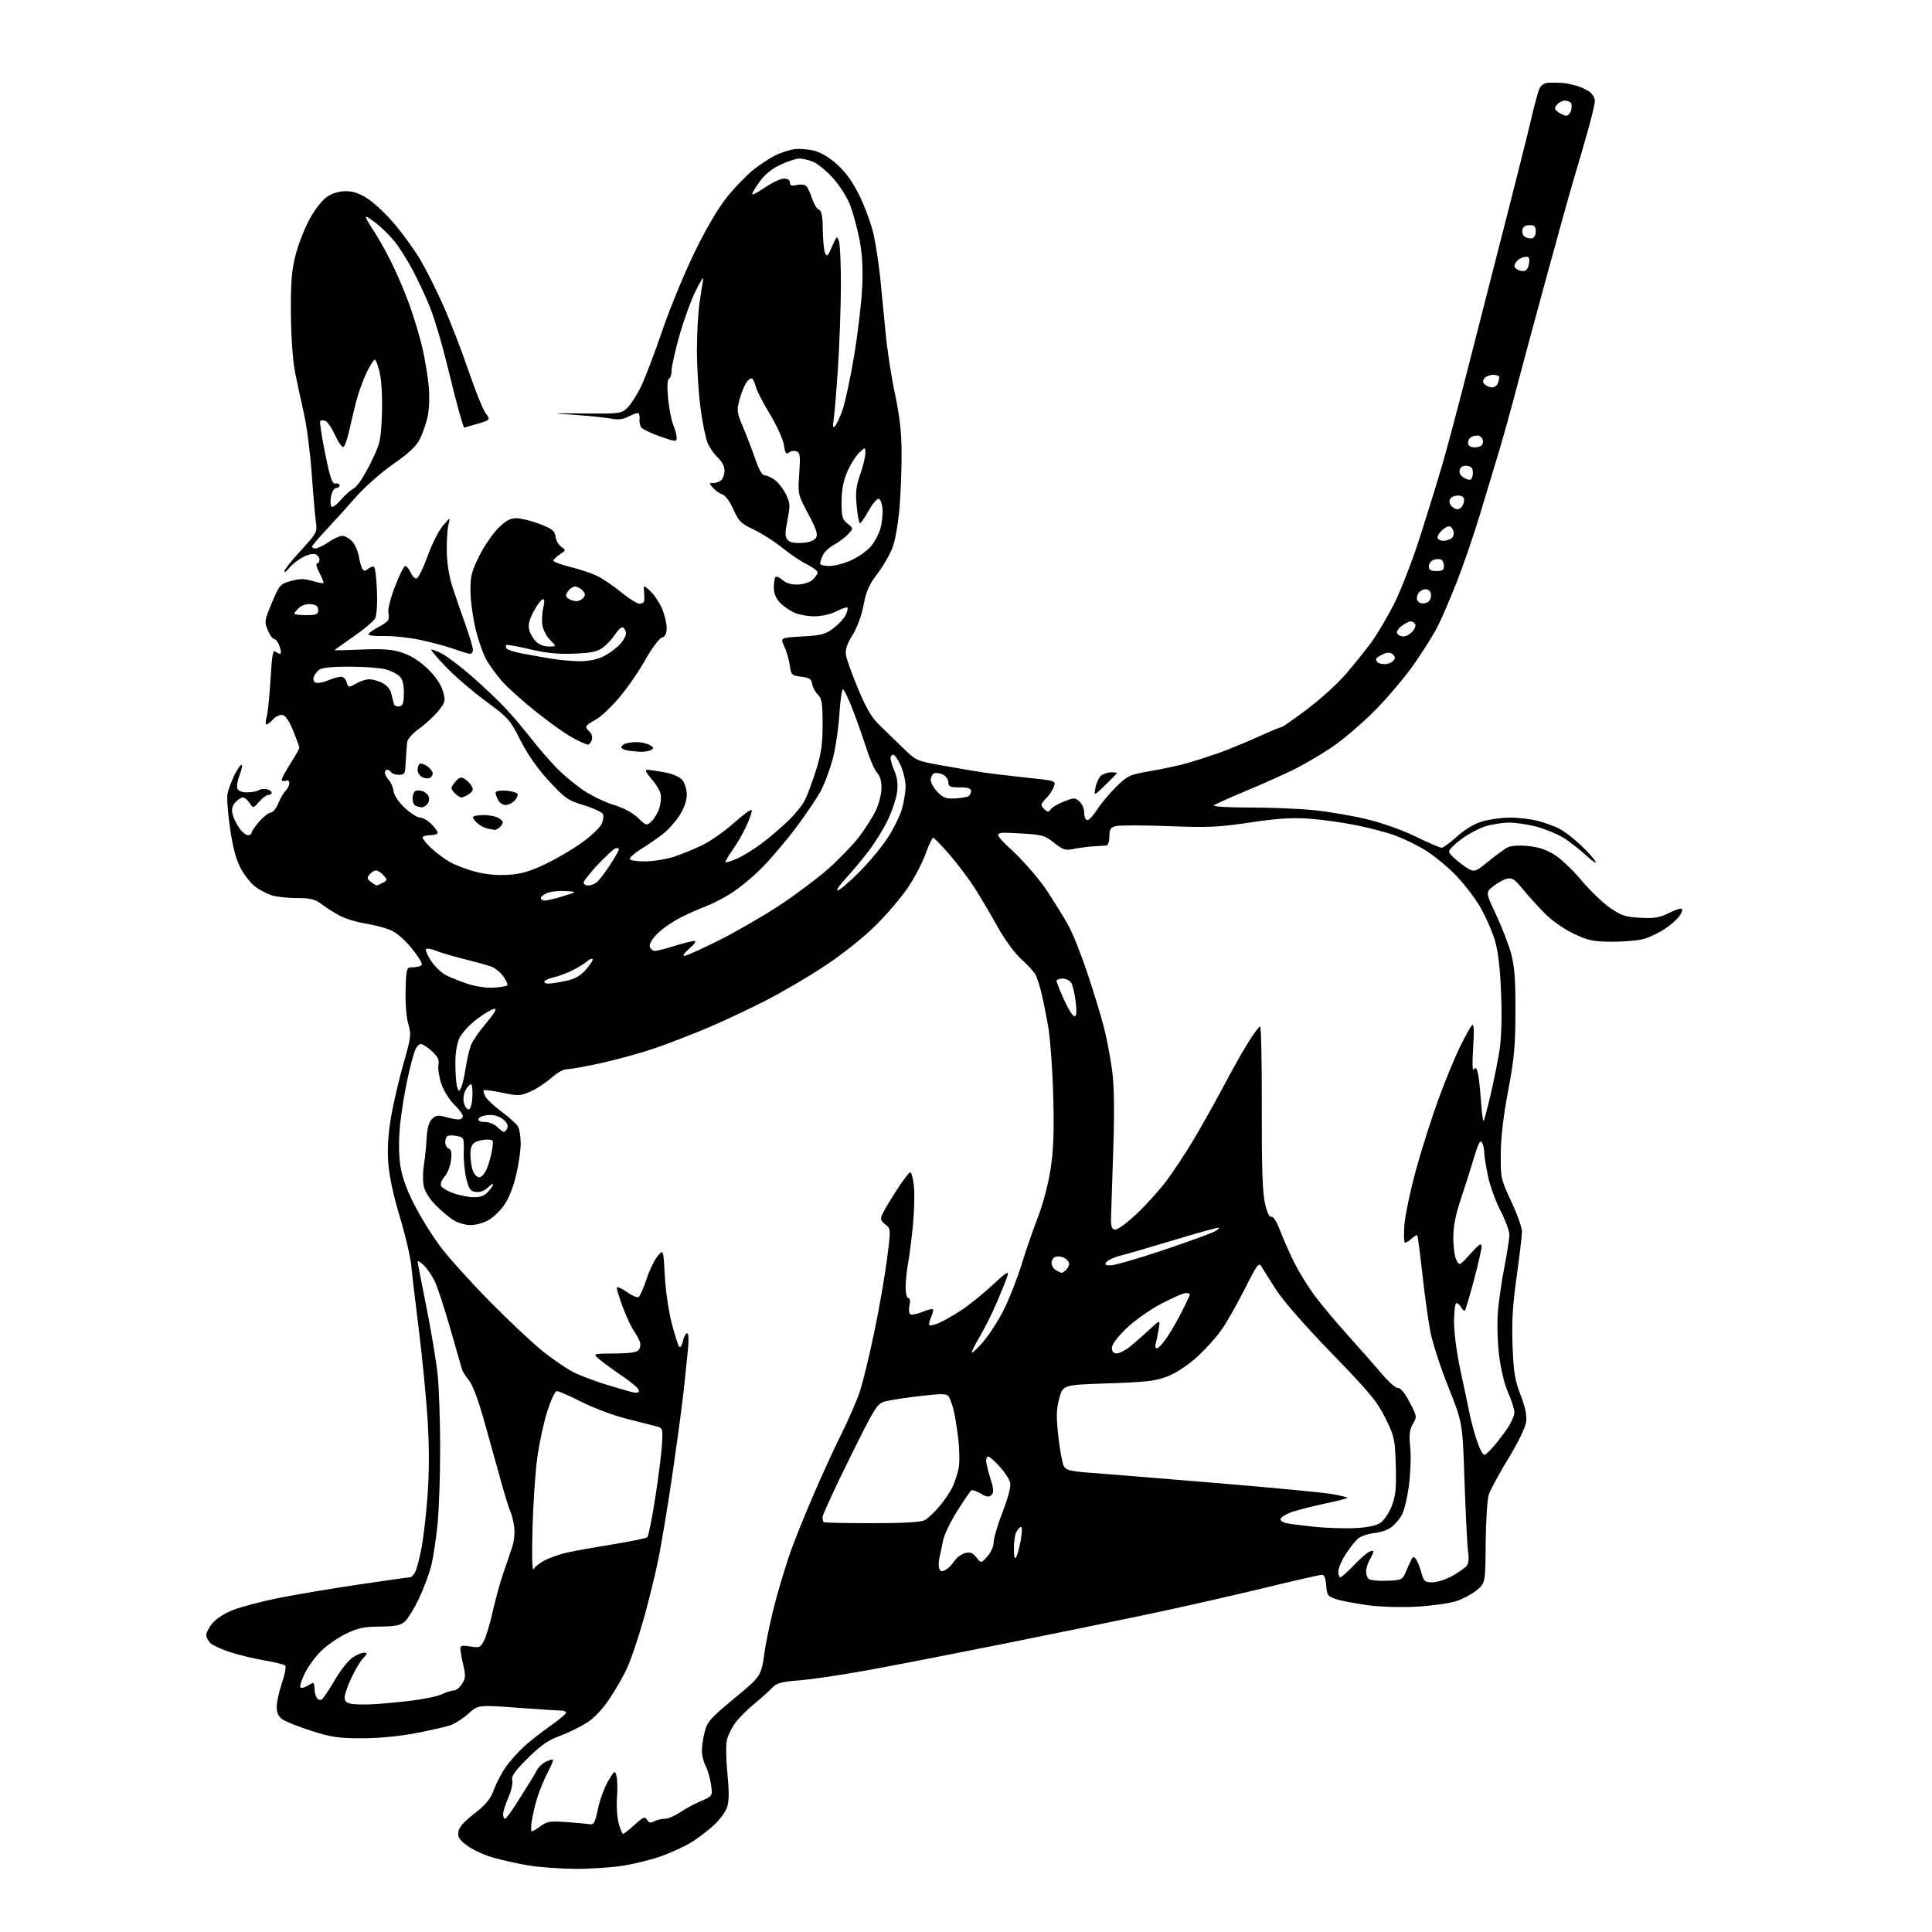 <?xml version="1.0" encoding="UTF-8" standalone="no"?>
<svg 
  version="1.1" 
  xmlns="http://www.w3.org/2000/svg" 
  xmlns:xlink="http://www.w3.org/1999/xlink" 
  xmlns:svg="http://www.w3.org/2000/svg"
  xmlns:rdf="http://www.w3.org/1999/02/22-rdf-syntax-ns#"
  xmlns:cc="http://creativecommons.org/ns#"
  xmlns:dc="http://purl.org/dc/elements/1.1/"
  viewBox="0 0 768 768"
  width="768"
  height="768"
>
<style>svg {background-color: white; }</style>"
<path stroke="none" fill="black" fill-rule="evenodd" d="M228.50,742.89C222.45,742.84 214.12,742.22 210.00,741.53C205.88,740.83 199.66,739.46 196.20,738.48C192.73,737.51 188.09,735.40 185.89,733.80C182.70,731.49 181.94,730.36 182.19,728.27C182.41,726.44 184.31,724.25 188.50,720.99C193.12,717.40 194.91,715.23 196.27,711.57C197.24,708.95 199.33,704.93 200.91,702.63C202.49,700.33 205.74,696.65 208.14,694.45C210.54,692.25 215.31,688.49 218.75,686.08C222.19,683.68 225.00,681.33 225.00,680.86C225.00,680.38 224.21,680.00 223.25,680.00C222.29,680.00 214.43,679.49 205.78,678.86C190.06,677.71 190.06,677.71 186.16,681.23C184.02,683.17 180.73,685.27 178.85,685.89C176.97,686.50 170.73,687.91 164.97,689.01C158.57,690.22 150.33,691.00 143.76,691.00C134.60,691.00 131.67,690.56 123.76,688.03C118.67,686.39 113.49,684.34 112.25,683.47C110.66,682.35 110.00,680.88 110.00,678.45C110.00,676.56 110.95,672.27 112.11,668.91C113.27,665.56 113.83,662.48 113.36,662.06C112.89,661.64 109.13,660.73 105.01,660.02C100.88,659.31 94.81,657.85 91.51,656.77C88.20,655.70 84.71,654.11 83.75,653.25C82.79,652.39 82.00,650.89 82.00,649.92C82.00,648.95 83.14,646.79 84.54,645.13C85.99,643.41 89.54,641.18 92.79,639.94C95.93,638.75 103.67,636.70 110.00,635.39C116.33,634.08 130.61,631.66 141.75,630.00C152.89,628.35 162.44,627.00 162.97,627.00C163.50,627.00 164.42,626.08 165.02,624.96C165.62,623.84 166.77,619.50 167.57,615.32C168.36,611.14 169.46,601.56 170.00,594.03C170.64,585.03 170.63,574.90 169.98,564.42C169.43,555.66 167.88,539.73 166.54,529.00C165.20,518.27 163.81,506.57 163.47,503.00C163.12,499.43 161.07,490.71 158.91,483.62C156.47,475.59 154.75,467.65 154.36,462.52C153.92,456.84 154.24,451.24 155.39,444.38C156.30,438.93 158.53,429.30 160.34,422.98C163.42,412.25 163.55,411.21 162.31,407.06C161.51,404.40 161.08,398.97 161.24,393.56C161.50,384.50 161.50,384.50 164.40,384.50C166.00,384.50 167.48,384.01 167.69,383.40C167.89,382.80 166.00,379.80 163.48,376.74C160.65,373.31 157.41,370.58 155.01,369.62C152.87,368.76 148.43,367.63 145.16,367.10C141.88,366.58 137.47,365.25 135.35,364.15C133.23,363.05 129.95,361.00 128.06,359.58C125.16,357.41 123.55,357.00 117.95,357.00C114.29,357.00 109.77,356.49 107.90,355.86C106.03,355.24 103.14,353.72 101.47,352.48C99.81,351.25 97.24,348.03 95.77,345.32C93.89,341.87 92.61,337.15 91.47,329.46C90.58,323.44 90.12,317.17 90.44,315.53C90.77,313.89 91.97,310.62 93.11,308.27C94.25,305.92 95.55,304.00 96.01,304.00C96.47,304.00 96.14,305.77 95.29,307.94C94.44,310.11 94.01,312.59 94.34,313.44C94.71,314.42 96.16,314.99 98.22,314.98C100.02,314.98 102.11,314.58 102.86,314.11C103.61,313.63 105.07,313.47 106.11,313.74C107.15,314.01 108.00,314.63 108.00,315.12C108.00,315.60 107.41,316.00 106.68,316.00C105.95,316.00 104.31,317.21 103.02,318.70C100.67,321.39 100.67,321.39 99.21,319.20C98.41,317.99 97.21,317.00 96.53,317.00C95.86,317.00 94.51,317.88 93.54,318.96C92.28,320.35 91.96,321.71 92.45,323.65C92.82,325.15 94.03,327.64 95.13,329.19C96.24,330.74 97.78,332.00 98.57,332.00C99.36,332.00 100.00,331.57 100.00,331.03C100.00,330.50 101.40,328.48 103.10,326.53C104.81,324.59 106.86,323.00 107.65,323.00C108.45,323.00 109.79,321.36 110.63,319.35C111.46,317.35 112.79,315.07 113.57,314.28C114.36,313.50 115.00,312.17 115.00,311.32C115.00,310.37 114.43,310.00 113.50,310.36C112.67,310.68 112.00,310.48 112.00,309.92C112.00,309.36 113.58,306.44 115.50,303.43C117.43,300.42 119.00,297.63 119.00,297.23C118.99,296.83 117.89,293.80 116.55,290.50C114.95,286.55 113.48,284.40 112.25,284.21C111.23,284.04 109.56,284.83 108.54,285.96C107.52,287.08 106.34,288.00 105.91,288.00C105.49,288.00 105.52,286.69 105.98,285.08C106.44,283.47 107.14,276.72 107.54,270.06C108.14,259.88 108.48,258.15 109.65,259.13C110.42,259.76 111.28,260.06 111.55,259.78C111.83,259.50 111.60,258.09 111.05,256.64C110.50,255.19 109.57,254.00 108.97,254.00C108.38,254.00 107.24,252.43 106.44,250.50C105.05,247.19 105.14,246.62 108.08,239.61C111.07,232.49 111.36,232.16 115.64,230.96C119.16,229.98 120.95,229.97 124.15,230.93C126.37,231.59 128.37,231.97 128.57,231.76C128.78,231.55 128.06,229.72 126.97,227.69C125.89,225.66 125.45,224.00 126.00,224.00C126.55,224.00 127.00,223.31 127.00,222.47C127.00,221.63 126.27,220.66 125.37,220.31C124.47,219.97 122.18,220.52 120.28,221.55C118.38,222.57 115.96,224.50 114.91,225.84C113.86,227.18 113.00,227.76 113.00,227.14C113.00,226.52 115.96,222.78 119.59,218.83C125.94,211.91 126.16,211.50 125.58,207.57C125.26,205.33 124.51,196.75 123.93,188.50C123.35,180.25 121.96,169.45 120.84,164.50C119.72,159.55 118.12,152.12 117.29,148.00C116.40,143.54 115.73,134.22 115.64,125.00C115.53,112.83 115.90,107.85 117.38,101.82C118.42,97.60 120.92,91.07 122.95,87.32C125.12,83.31 128.01,79.57 129.97,78.25C132.10,76.81 134.79,76.00 137.48,76.00C140.50,76.00 142.98,76.88 146.45,79.17C149.08,80.92 153.90,85.53 157.16,89.42C160.41,93.32 164.89,99.55 167.10,103.29C169.32,107.02 173.39,115.12 176.15,121.29C178.90,127.45 183.38,139.03 186.10,147.00C188.82,154.97 191.93,162.72 193.02,164.21C195.00,166.92 195.00,166.92 189.82,168.46C186.97,169.31 184.56,170.00 184.48,170.00C184.39,170.00 183.57,167.41 182.66,164.25C181.76,161.09 179.46,152.11 177.56,144.29C175.65,136.48 172.70,126.58 170.99,122.29C169.28,118.01 166.12,111.23 163.97,107.23C161.82,103.23 158.65,98.21 156.94,96.07C155.22,93.93 152.03,90.75 149.84,88.99C147.66,87.24 145.69,85.98 145.47,86.19C145.26,86.41 146.44,88.59 148.10,91.04C149.76,93.49 152.94,99.09 155.18,103.48C157.42,107.86 160.80,115.72 162.68,120.94C164.57,126.15 166.94,134.04 167.95,138.46C168.95,142.88 170.07,149.68 170.43,153.58C170.81,157.65 170.62,162.74 170.00,165.58C169.40,168.28 168.01,172.30 166.92,174.50C165.47,177.40 162.55,180.15 156.32,184.48C151.58,187.78 144.96,193.61 141.60,197.44C138.25,201.27 132.91,207.17 129.75,210.54C126.59,213.91 124.00,216.97 124.00,217.33C124.00,217.70 124.66,218.00 125.46,218.00C126.26,218.00 128.57,216.88 130.60,215.50C132.62,214.13 135.10,213.00 136.10,213.00C137.10,213.00 138.85,214.00 139.98,215.21C141.12,216.43 142.31,219.07 142.63,221.07C142.95,223.08 143.58,225.32 144.03,226.05C144.71,227.15 145.12,227.14 146.45,226.04C147.33,225.31 148.37,225.04 148.77,225.44C149.17,225.84 149.66,230.13 149.85,234.97C150.05,240.15 149.74,244.62 149.09,245.83C148.49,246.96 144.62,250.22 140.49,253.07C136.37,255.92 133.00,258.34 133.00,258.45C133.00,258.56 137.89,258.45 143.87,258.20C152.45,257.85 155.85,258.12 160.00,259.50C163.42,260.64 166.93,262.87 170.03,265.87C173.06,268.81 175.25,272.01 176.03,274.64C177.19,278.58 177.11,278.98 174.38,282.45C172.79,284.46 169.36,287.66 166.75,289.55C163.77,291.72 161.93,293.83 161.81,295.25C161.71,296.49 161.54,298.62 161.45,300.00C161.35,301.38 161.21,303.74 161.13,305.25C161.03,307.46 160.52,308.00 158.56,308.00C157.22,308.00 155.84,307.55 155.50,307.00C155.16,306.45 154.46,306.00 153.94,306.00C153.42,306.00 153.00,306.53 153.00,307.17C153.00,307.82 153.71,309.13 154.58,310.09C155.45,311.05 156.29,313.05 156.45,314.53C156.63,316.14 158.41,318.79 160.88,321.11C163.15,323.25 165.88,325.00 166.96,325.00C168.03,325.00 170.05,326.15 171.45,327.55C172.85,328.95 174.00,330.52 174.00,331.05C174.00,331.57 172.65,332.00 171.00,332.00C169.35,332.00 168.00,332.43 168.00,332.95C168.00,333.47 169.46,335.30 171.25,337.00C173.04,338.71 176.30,341.18 178.50,342.48C180.70,343.78 185.43,345.61 189.00,346.53C193.31,347.64 197.77,348.05 202.23,347.74C207.40,347.38 210.86,346.35 217.23,343.27C221.78,341.07 228.33,337.18 231.78,334.62C235.24,332.06 238.56,328.87 239.16,327.54C239.77,326.21 240.01,324.48 239.71,323.68C239.40,322.89 236.01,321.29 232.16,320.12C225.72,318.16 224.60,317.38 218.19,310.43C213.61,305.46 209.74,299.92 206.89,294.28C202.76,286.11 202.09,285.34 193.03,278.67C187.79,274.80 180.70,268.71 177.28,265.13C173.85,261.55 171.22,258.44 171.43,258.24C171.64,258.03 173.54,258.75 175.67,259.83C177.79,260.92 183.35,265.15 188.02,269.25C192.68,273.35 198.75,279.15 201.50,282.14C204.25,285.13 208.75,290.48 211.50,294.02C214.25,297.57 218.85,302.83 221.73,305.73C224.60,308.62 229.52,312.64 232.66,314.64C235.79,316.65 241.05,319.11 244.34,320.10C247.99,321.21 251.60,323.16 253.63,325.13C256.86,328.25 257.02,328.30 258.94,326.55C260.03,325.57 261.43,323.21 262.06,321.33C262.68,319.44 262.92,316.80 262.58,315.47C262.25,314.13 260.58,311.45 258.88,309.52C256.81,307.16 256.28,306.00 257.26,306.00C258.07,306.00 261.15,306.45 264.11,307.00C267.47,307.62 270.16,308.80 271.25,310.11C272.22,311.28 273.00,313.87 273.00,315.92C273.00,318.26 271.96,321.25 270.15,324.10C268.58,326.57 265.55,329.95 263.40,331.61C261.26,333.27 257.36,335.95 254.75,337.56C252.14,339.18 250.16,340.95 250.35,341.50C250.54,342.05 253.36,342.46 256.60,342.42C259.85,342.37 264.98,341.52 268.00,340.53C271.02,339.55 276.13,337.45 279.34,335.87C282.55,334.30 288.18,330.33 291.84,327.05C295.50,323.77 298.65,321.51 298.83,322.03C299.01,322.55 298.06,325.37 296.72,328.30C295.38,331.23 292.86,335.59 291.13,337.98C289.40,340.36 288.18,342.51 288.41,342.74C288.64,342.98 290.78,342.29 293.17,341.23C295.55,340.16 299.92,337.45 302.88,335.21C305.84,332.97 310.48,329.01 313.19,326.42C315.90,323.82 318.94,320.08 319.94,318.10C320.95,316.12 322.95,310.76 324.38,306.20C326.47,299.57 327.00,295.89 327.00,287.95C327.00,279.47 326.72,277.72 325.08,276.08C324.02,275.02 323.01,273.11 322.83,271.83C322.56,269.94 321.75,269.41 318.50,269.00C314.70,268.52 314.47,268.30 313.96,264.50C313.67,262.30 312.69,258.93 311.79,257.00C310.16,253.50 310.16,253.50 318.91,253.00C326.59,252.56 328.13,252.15 331.40,249.65C333.46,248.08 335.63,245.71 336.23,244.39C336.83,243.07 337.11,241.78 336.84,241.51C336.58,241.25 334.61,241.92 332.47,243.02C330.16,244.19 326.59,245.00 323.69,245.00C321.00,245.00 317.33,244.30 315.52,243.44C313.72,242.59 311.20,240.78 309.92,239.42C308.42,237.82 307.60,235.73 307.60,233.51C307.60,231.61 307.91,229.75 308.29,229.37C308.68,228.99 309.93,229.53 311.08,230.57C312.44,231.81 314.53,232.43 317.11,232.36C319.37,232.30 321.90,231.49 323.03,230.47C324.11,229.49 325.00,228.17 325.00,227.54C325.00,226.91 323.09,225.47 320.75,224.33C318.41,223.19 314.02,220.25 311.00,217.78C307.97,215.31 302.88,212.06 299.69,210.55C294.53,208.10 293.63,207.22 291.54,202.50C290.20,199.47 288.36,196.93 287.23,196.57C286.15,196.23 284.46,195.06 283.48,193.97C281.76,192.07 281.76,192.00 283.65,192.00C284.72,192.00 286.14,191.46 286.80,190.80C287.46,190.14 288.00,188.42 288.00,186.97C288.00,185.42 286.93,183.36 285.37,181.92C283.93,180.59 282.10,177.98 281.30,176.12C280.51,174.27 279.23,167.97 278.45,162.12C277.68,156.28 277.04,146.10 277.04,139.50C277.04,132.90 277.49,124.40 278.04,120.61C278.58,116.83 279.25,112.55 279.52,111.11C279.78,109.68 278.44,111.71 276.53,115.63C274.62,119.55 271.70,127.62 270.03,133.55C268.36,139.49 267.00,145.59 267.00,147.11C267.00,148.64 266.53,150.17 265.95,150.53C265.27,150.95 265.13,153.70 265.57,158.34C265.95,162.28 266.87,167.02 267.62,168.87C268.38,170.73 269.00,173.05 269.00,174.03C269.00,175.68 268.53,175.64 262.36,173.49C258.71,172.21 255.33,170.57 254.85,169.83C254.38,169.10 254.09,167.60 254.22,166.50C254.34,165.40 254.12,164.38 253.71,164.23C253.31,164.08 251.58,164.68 249.87,165.57C247.66,166.71 245.71,166.96 243.13,166.44C241.13,166.03 234.78,165.37 229.00,164.96C218.50,164.23 218.50,164.23 232.67,164.37C246.23,164.49 246.94,164.40 249.32,162.17C250.69,160.88 253.16,157.06 254.80,153.67C256.45,150.27 260.33,140.07 263.43,131.00C266.54,121.92 272.41,107.75 276.48,99.50C281.19,89.96 285.87,82.10 289.34,77.90C292.34,74.27 296.75,69.70 299.15,67.75C301.54,65.80 305.41,63.22 307.73,62.01C310.06,60.80 313.67,59.59 315.75,59.31C317.84,59.03 321.50,59.33 323.89,59.97C326.63,60.71 330.06,62.85 333.19,65.77C336.58,68.94 339.35,72.94 341.98,78.45C344.09,82.88 346.51,89.65 347.34,93.50C348.18,97.35 349.33,105.00 349.90,110.50C350.47,116.00 351.44,125.90 352.06,132.50C352.67,139.10 354.33,149.90 355.75,156.50C357.57,165.00 358.35,171.71 358.40,179.50C358.45,185.55 358.09,195.45 357.60,201.50C357.12,207.57 355.89,214.74 354.87,217.50C353.85,220.25 351.13,224.97 348.82,228.00C345.50,232.34 344.34,234.97 343.29,240.50C342.49,244.72 340.75,249.47 338.89,252.47C336.61,256.14 335.94,258.24 336.31,260.50C336.58,262.19 338.76,268.24 341.15,273.94C344.43,281.78 346.55,285.33 349.78,288.41C352.13,290.66 356.34,294.74 359.13,297.48C364.10,302.34 364.43,302.49 374.35,304.26C379.93,305.25 387.20,306.49 390.50,307.00C393.80,307.51 401.75,308.47 408.16,309.14C419.82,310.35 419.82,310.35 418.84,312.91C418.31,314.32 417.00,316.28 415.93,317.28C414.87,318.27 414.00,319.46 414.00,319.92C414.00,320.38 414.64,321.29 415.42,321.93C416.52,322.85 417.02,322.80 417.67,321.73C418.13,320.98 420.47,319.58 422.87,318.64C426.99,317.02 427.36,317.02 429.12,318.61C430.16,319.55 431.00,321.59 431.00,323.15C431.00,324.77 431.54,326.00 432.25,326.00C432.94,326.00 434.71,324.08 436.20,321.75C437.68,319.41 441.06,315.37 443.71,312.77C448.29,308.27 448.98,307.96 457.52,306.48C462.46,305.62 468.98,304.21 472.00,303.34C475.02,302.47 480.43,300.74 484.00,299.49C487.57,298.25 494.61,295.38 499.63,293.11C504.65,290.85 509.08,289.00 509.48,289.00C509.87,289.00 514.44,285.81 519.63,281.90C524.83,278.00 531.72,271.73 534.95,267.98C538.18,264.23 542.68,258.64 544.95,255.57C547.22,252.49 551.26,245.73 553.93,240.53C556.60,235.34 561.29,223.31 564.35,213.80C567.40,204.28 571.48,191.10 573.40,184.50C575.32,177.90 579.81,161.03 583.37,147.00C586.94,132.97 593.55,107.10 598.08,89.50C602.60,71.90 607.35,53.00 608.62,47.50C609.89,42.00 611.39,36.49 611.94,35.25C612.62,33.76 613.89,32.96 615.73,32.89C617.25,32.83 619.62,32.85 621.00,32.95C622.38,33.04 625.08,33.59 627.00,34.18C628.92,34.77 631.29,35.94 632.25,36.78C633.21,37.62 634.00,39.12 634.00,40.11C634.00,41.10 632.83,46.09 631.40,51.21C629.97,56.32 627.52,64.78 625.95,70.00C624.38,75.22 619.30,93.45 614.65,110.50C610.00,127.55 604.55,147.80 602.53,155.50C600.51,163.20 597.57,173.78 596.00,179.00C594.43,184.22 591.04,195.47 588.46,204.00C585.89,212.53 581.65,224.90 579.03,231.51C576.42,238.11 573.03,245.99 571.50,249.01C569.98,252.03 565.80,258.71 562.22,263.85C558.64,268.99 551.61,277.33 546.61,282.37C541.60,287.42 533.98,293.95 529.67,296.88C525.37,299.82 518.27,303.97 513.89,306.11C509.51,308.25 500.88,312.10 494.71,314.65C488.55,317.21 483.07,319.68 482.55,320.15C482.02,320.62 488.31,321.00 496.69,321.00C505.00,321.00 516.45,321.47 522.14,322.04C527.84,322.61 537.23,324.20 543.00,325.57C549.20,327.04 557.27,329.89 562.70,332.53C567.77,334.99 572.43,337.00 573.06,337.00C573.69,337.00 576.45,334.98 579.20,332.51C582.36,329.67 586.06,327.46 589.28,326.51C592.08,325.68 597.09,325.01 600.43,325.01C603.77,325.02 608.75,325.62 611.50,326.36C614.25,327.09 618.03,328.48 619.91,329.45C621.78,330.42 625.53,333.28 628.23,335.82C630.94,338.35 633.64,341.34 634.23,342.46C634.82,343.58 633.09,342.44 630.39,339.93C627.68,337.42 623.45,334.18 620.99,332.73C618.52,331.29 613.82,329.41 610.54,328.55C607.26,327.70 602.50,327.00 599.95,327.00C597.40,327.00 593.23,327.63 590.69,328.39C588.14,329.16 583.80,331.45 581.03,333.48C578.26,335.51 576.00,337.77 576.00,338.50C576.00,339.23 578.23,341.47 580.95,343.47C585.90,347.10 585.90,347.10 591.44,342.59C594.48,340.11 597.96,337.56 599.15,336.92C600.49,336.20 603.63,335.96 607.26,336.29C611.36,336.66 614.62,337.71 617.82,339.70C620.38,341.27 625.23,345.86 628.60,349.89C631.98,353.92 637.08,358.84 639.93,360.83C644.41,363.95 646.05,364.49 651.98,364.83C657.64,365.15 659.65,364.82 663.42,362.93C665.93,361.68 668.26,360.93 668.59,361.26C668.93,361.60 668.49,362.89 667.62,364.14C666.74,365.39 664.15,367.67 661.86,369.21C659.57,370.75 655.85,372.54 653.59,373.19C651.34,373.85 645.62,374.37 640.88,374.35C633.40,374.31 631.39,373.90 625.73,371.25C622.02,369.52 617.10,366.10 614.34,363.35C611.66,360.68 607.66,356.29 605.45,353.59C602.05,349.44 601.04,348.78 598.96,349.32C597.61,349.67 595.16,351.04 593.53,352.36C590.56,354.77 590.56,354.77 594.73,363.63C597.02,368.51 599.69,375.43 600.67,379.00C602.05,384.04 602.44,389.21 602.41,402.00C602.38,415.87 601.92,420.89 599.52,433.50C597.66,443.26 596.64,451.99 596.58,458.50C596.50,468.25 596.61,468.73 600.75,477.59C603.09,482.59 605.00,487.98 605.00,489.56C605.00,491.15 604.05,499.20 602.89,507.47C601.30,518.81 600.90,525.57 601.26,535.00C601.66,545.46 602.18,548.64 604.44,554.50C606.31,559.32 607.00,562.66 606.67,565.22C606.39,567.41 603.49,573.39 599.58,579.80C595.94,585.77 592.45,592.20 591.83,594.08C591.21,595.96 590.65,604.64 590.58,613.38C590.46,629.26 590.46,629.26 586.98,632.16C585.07,633.76 581.25,635.75 578.50,636.59C575.75,637.42 568.77,638.37 563.00,638.68C556.98,639.02 548.74,638.76 543.69,638.09C538.85,637.44 533.22,636.37 531.19,635.70C527.79,634.59 527.48,634.17 527.19,630.25C526.99,627.44 526.41,626.00 525.50,626.00C524.73,626.00 514.07,628.44 501.81,631.41C489.54,634.39 468.70,639.10 455.50,641.87C442.30,644.65 416.65,649.89 398.50,653.53C380.35,657.17 356.95,661.72 346.50,663.65C336.05,665.58 323.35,667.49 318.27,667.91C310.34,668.56 308.72,669.01 306.77,671.08C305.52,672.41 302.39,675.22 299.82,677.31C297.25,679.41 293.93,682.72 292.44,684.66C290.96,686.61 289.39,689.78 288.95,691.71C288.52,693.63 288.61,699.67 289.16,705.12C289.87,712.28 289.83,715.98 289.00,718.49C288.37,720.41 285.78,723.78 283.18,726.08C280.61,728.35 276.53,731.36 274.12,732.77C271.71,734.19 266.76,736.43 263.12,737.77C259.48,739.10 252.68,740.82 248.00,741.59C243.32,742.36 234.55,742.95 228.50,742.89zM247.67,729.00C247.99,729.00 250.06,727.37 252.27,725.38C255.74,722.24 256.40,721.97 257.19,723.38C257.89,724.62 258.55,724.77 259.99,724.01C261.02,723.45 262.92,723.00 264.20,723.00C265.49,723.00 268.21,721.86 270.27,720.47C272.32,719.07 276.08,717.04 278.63,715.94C283.27,713.96 283.27,713.96 282.65,709.46C282.31,706.99 281.35,703.65 280.52,702.03C279.68,700.42 279.00,697.70 279.00,695.99C279.00,694.28 279.51,690.87 280.13,688.41C281.13,684.43 282.42,682.97 291.91,675.12C302.58,666.29 302.58,666.29 303.90,656.90C304.64,651.73 306.72,642.10 308.53,635.50C310.35,628.90 313.05,620.12 314.55,616.00C316.04,611.88 319.95,602.20 323.25,594.50C326.55,586.80 331.60,575.77 334.48,570.00C337.36,564.23 340.68,556.58 341.85,553.00C343.03,549.42 345.56,539.01 347.47,529.85C349.39,520.70 351.67,507.66 352.56,500.88C354.16,488.55 354.16,488.55 351.93,486.74C350.07,485.24 349.88,484.56 350.76,482.62C351.34,481.35 353.88,477.08 356.40,473.15C358.92,469.22 361.38,466.00 361.85,466.00C362.33,466.00 362.97,468.47 363.29,471.48C363.60,474.50 363.44,481.36 362.93,486.73C362.42,492.11 361.56,498.95 361.00,501.93C360.45,504.92 360.00,509.31 360.00,511.68C360.00,514.11 360.47,516.00 361.08,516.00C361.75,516.00 361.92,517.10 361.52,518.90C361.17,520.52 361.33,522.09 361.90,522.44C362.46,522.78 364.58,522.37 366.61,521.52C368.64,520.67 370.54,520.20 370.82,520.48C371.10,520.76 370.78,522.18 370.12,523.63C369.47,525.07 369.15,526.49 369.43,526.76C369.71,527.04 371.34,526.69 373.06,525.98C374.78,525.26 378.75,523.02 381.90,520.99C385.04,518.96 390.69,514.42 394.45,510.90C399.86,505.84 401.13,505.02 400.54,507.00C400.12,508.38 398.24,513.10 396.36,517.50C394.48,521.90 391.36,528.15 389.43,531.38C387.51,534.62 386.12,537.45 386.35,537.68C386.57,537.91 388.63,535.94 390.91,533.30C393.19,530.66 396.84,524.98 399.01,520.67C401.18,516.37 404.37,508.27 406.09,502.67C407.80,497.08 410.75,488.53 412.64,483.68C414.63,478.56 416.73,470.57 417.63,464.68C418.80,457.01 419.06,449.82 418.67,435.50C418.39,425.05 417.48,412.68 416.66,408.00C415.84,403.32 414.61,397.25 413.94,394.50C413.26,391.75 412.25,388.60 411.69,387.50C411.12,386.40 408.60,383.65 406.08,381.38C403.37,378.94 399.48,373.64 396.55,368.38C393.83,363.50 389.73,356.57 387.46,353.00C385.18,349.43 380.68,343.46 377.47,339.75C374.25,336.04 371.32,333.00 370.94,333.00C370.57,333.00 369.25,335.81 368.01,339.25C366.77,342.69 363.68,348.65 361.14,352.50C358.60,356.35 352.78,363.22 348.20,367.76C343.23,372.69 335.02,379.23 327.86,383.97C321.25,388.34 310.60,394.59 304.17,397.86C297.75,401.13 287.64,405.87 281.69,408.41C275.75,410.94 266.47,414.55 261.07,416.43C255.68,418.30 246.09,421.00 239.76,422.42C233.44,423.84 227.08,425.00 225.63,425.00C224.04,425.00 221.49,426.37 219.13,428.50C217.00,430.42 213.29,432.86 210.88,433.91C206.80,435.68 206.03,435.71 199.62,434.37C195.83,433.58 192.53,433.13 192.29,433.38C192.04,433.63 192.34,434.76 192.95,435.91C193.56,437.05 196.51,439.79 199.50,442.00C202.49,444.21 205.40,446.88 205.97,447.94C206.54,449.00 207.00,452.04 206.99,454.68C206.99,457.33 206.14,463.03 205.11,467.33C203.96,472.16 202.09,476.75 200.26,479.27C198.63,481.53 195.77,484.19 193.91,485.19C192.05,486.18 188.95,487.00 187.02,487.00C185.08,486.99 182.05,486.11 180.28,485.03C178.51,483.95 175.26,481.21 173.06,478.94C170.63,476.44 168.80,473.45 168.40,471.33C168.04,469.42 168.09,465.74 168.50,463.17C168.92,460.60 169.40,455.83 169.58,452.58C169.80,448.51 170.47,446.08 171.72,444.83C173.24,443.32 174.13,443.18 177.02,444.00C178.93,444.55 181.28,445.00 182.24,445.00C183.21,445.00 184.00,444.41 184.00,443.70C184.00,442.98 182.44,440.88 180.52,439.02C178.57,437.13 176.33,433.50 175.42,430.76C174.52,428.06 174.02,424.70 174.29,423.27C174.67,421.29 174.05,420.02 171.67,417.84C169.96,416.28 167.97,415.00 167.25,415.00C166.54,415.00 165.47,416.24 164.89,417.75C164.31,419.26 162.96,424.44 161.91,429.25C160.85,434.06 159.57,442.02 159.06,446.94C158.49,452.39 158.49,458.53 159.05,462.69C159.70,467.50 161.31,472.15 164.51,478.50C167.00,483.45 171.70,491.06 174.95,495.40C178.20,499.75 187.08,509.62 194.68,517.34C202.28,525.05 211.82,534.00 215.87,537.23C219.93,540.45 225.33,544.14 227.87,545.43C230.42,546.71 236.10,548.88 240.50,550.25C244.90,551.62 249.74,553.03 251.25,553.39C253.15,553.84 254.00,553.65 254.00,552.77C253.99,552.07 251.18,549.60 247.75,547.27C244.31,544.95 240.15,541.93 238.50,540.56C235.50,538.07 235.50,538.07 244.13,538.04C250.19,538.01 253.09,537.59 253.89,536.63C254.52,535.87 254.73,534.41 254.35,533.38C253.98,532.34 252.87,530.34 251.90,528.93C250.92,527.51 248.95,523.27 247.53,519.50C246.12,515.72 245.08,512.27 245.23,511.81C245.38,511.36 247.16,512.16 249.18,513.60C251.20,515.04 253.30,515.93 253.85,515.59C254.40,515.26 255.83,512.03 257.02,508.43C258.22,504.82 260.22,500.69 261.46,499.25C263.72,496.62 263.72,496.62 264.26,507.06C264.56,512.80 265.80,521.33 267.01,526.00C268.22,530.67 269.57,534.88 270.00,535.35C270.44,535.82 271.10,534.80 271.48,533.10C271.85,531.39 272.60,530.00 273.13,530.00C273.72,530.00 273.86,532.46 273.49,536.25C273.15,539.69 272.43,546.77 271.87,552.00C271.32,557.23 269.30,572.27 267.39,585.44C265.48,598.61 262.78,614.76 261.39,621.32C260.00,627.89 257.32,638.61 255.42,645.14C253.52,651.67 250.86,659.53 249.50,662.61C248.14,665.68 244.99,671.26 242.50,675.00C239.57,679.41 236.30,682.88 233.24,684.84C230.63,686.50 225.80,688.85 222.50,690.06C217.93,691.74 214.90,693.85 209.79,698.92C204.58,704.09 203.20,706.05 203.63,707.69C203.93,708.85 203.24,711.93 202.09,714.53C200.94,717.13 200.00,720.10 200.00,721.13C200.00,722.16 200.34,723.00 200.75,722.99C201.16,722.99 203.26,720.17 205.41,716.74C207.56,713.31 210.03,709.38 210.90,708.00C211.77,706.62 212.94,704.61 213.51,703.52C214.08,702.43 215.64,700.99 216.99,700.32C218.33,699.65 219.61,699.27 219.82,699.48C220.03,699.69 219.06,702.03 217.68,704.68C216.29,707.33 214.46,711.75 213.61,714.50C212.75,717.25 211.76,721.41 211.40,723.75C211.04,726.09 211.05,728.00 211.41,728.00C211.78,728.00 213.37,727.05 214.94,725.89C217.43,724.04 218.74,723.84 225.15,724.30C229.19,724.59 233.37,724.97 234.43,725.16C236.07,725.45 236.56,724.53 237.69,719.08C238.41,715.55 240.22,710.60 241.70,708.08C244.30,703.67 244.42,703.59 245.07,706.00C245.44,707.38 245.52,711.20 245.25,714.50C244.99,717.80 245.29,722.41 245.92,724.75C246.56,727.09 247.34,729.00 247.67,729.00zM148.50,677.45C151.80,677.28 158.55,676.64 163.50,676.04C168.45,675.44 173.92,674.29 175.65,673.48C177.38,672.66 179.51,672.00 180.38,672.00C181.24,672.00 182.71,670.85 183.63,669.44C185.08,667.23 185.15,666.17 184.16,661.86C183.52,659.10 183.00,656.17 183.00,655.34C183.00,654.13 183.80,653.96 186.93,654.49C190.58,655.10 190.98,654.93 192.41,652.17C193.26,650.53 194.84,645.21 195.93,640.35C197.02,635.48 198.86,628.80 200.02,625.50C201.18,622.20 202.77,617.53 203.55,615.12C204.43,612.42 204.74,609.16 204.35,606.62C204.01,604.35 203.35,601.76 202.89,600.87C202.43,599.97 200.75,594.57 199.16,588.87C197.57,583.16 194.57,572.42 192.51,565.00C190.18,556.66 187.86,550.45 186.44,548.76C185.17,547.25 183.91,545.22 183.62,544.26C183.34,543.29 181.25,536.02 178.99,528.10C176.72,520.18 173.97,511.80 172.88,509.47C171.79,507.15 169.80,504.22 168.45,502.95C167.10,501.69 166.00,501.00 166.00,501.42C166.00,501.84 167.60,510.11 169.54,519.79C171.49,529.48 173.51,541.70 174.02,546.95C174.53,552.20 174.96,565.05 174.97,575.50C174.99,585.95 174.53,599.45 173.96,605.50C173.39,611.55 172.23,619.20 171.39,622.50C170.54,625.80 168.34,631.67 166.49,635.54C164.64,639.41 162.15,643.46 160.96,644.54C159.22,646.11 157.26,646.52 150.99,646.59C144.56,646.66 142.16,647.18 137.40,649.51C134.21,651.06 129.76,654.19 127.50,656.45C125.24,658.70 122.35,662.70 121.08,665.33C119.81,667.96 119.07,670.40 119.43,670.76C119.79,671.13 120.96,670.88 122.03,670.21C123.10,669.55 124.20,669.00 124.49,669.00C124.77,669.00 125.01,670.01 125.02,671.25C125.02,672.49 125.42,674.12 125.90,674.88C126.38,675.64 127.27,675.95 127.87,675.58C128.48,675.21 130.78,671.80 132.99,668.01C135.20,664.22 138.32,660.20 139.91,659.06C141.51,657.93 143.61,657.00 144.58,657.00C146.19,657.00 146.16,657.21 144.29,659.25C143.15,660.49 141.05,664.02 139.61,667.10C138.18,670.17 137.00,673.63 137.00,674.78C137.00,676.28 137.77,676.99 139.75,677.32C141.26,677.57 145.20,677.63 148.50,677.45zM551.25,628.39C557.46,628.13 557.46,628.13 559.28,623.85C560.28,621.49 561.33,619.34 561.61,619.06C561.88,618.78 562.53,619.22 563.05,620.03C563.57,620.84 564.47,623.19 565.04,625.25C565.97,628.63 566.41,629.00 569.41,629.00C571.25,629.00 574.79,627.86 577.28,626.47C579.77,625.08 582.35,623.28 583.01,622.49C583.78,621.56 583.99,619.49 583.59,616.77C583.25,614.42 582.62,601.92 582.18,589.00C581.39,565.50 581.39,565.50 575.79,551.50C572.70,543.80 569.48,533.90 568.62,529.50C567.76,525.10 566.32,514.75 565.42,506.50C564.51,498.25 563.60,491.32 563.39,491.09C563.18,490.86 562.19,491.43 561.18,492.34C560.17,493.25 558.98,494.00 558.53,494.00C558.08,494.00 557.97,490.74 558.29,486.75C558.62,482.76 560.75,472.75 563.03,464.50C565.31,456.25 569.35,443.61 572.00,436.41C574.64,429.22 578.46,419.99 580.47,415.91C582.48,411.84 584.60,408.05 585.18,407.50C585.92,406.80 586.05,409.48 585.59,416.50C585.20,422.45 585.30,425.96 585.83,425.17C586.51,424.15 586.88,424.39 587.39,426.17C587.76,427.45 588.34,432.45 588.68,437.27C589.02,442.09 589.50,445.83 589.75,445.58C590.00,445.34 591.24,440.72 592.50,435.32C593.77,429.92 595.36,422.02 596.04,417.76C596.83,412.77 597.08,404.77 596.72,395.26C596.34,385.04 595.58,378.44 594.24,373.81C593.17,370.14 590.41,363.94 588.10,360.05C585.78,356.15 581.10,350.24 577.69,346.91C574.29,343.57 569.00,339.37 565.94,337.57C562.88,335.76 557.83,333.33 554.72,332.17C551.61,331.00 544.66,329.16 539.28,328.07C533.90,326.98 525.45,325.79 520.50,325.44C513.70,324.94 507.97,325.31 497.04,326.94C484.45,328.82 480.25,329.01 464.44,328.40C454.45,328.02 445.09,328.01 443.64,328.38C441.42,328.93 441.00,329.59 441.00,332.52C441.00,334.58 440.49,336.04 439.75,336.11C439.06,336.16 436.70,336.32 434.50,336.45C432.30,336.58 428.83,337.04 426.80,337.47C423.53,338.15 422.62,337.87 419.04,335.03C415.22,332.00 414.36,331.78 404.74,331.25C394.50,330.68 394.50,330.68 402.76,338.46C407.44,342.86 413.35,349.76 416.37,354.37C419.31,358.84 423.09,364.98 424.77,368.00C426.45,371.02 429.86,379.63 432.35,387.11C434.85,394.60 437.79,404.28 438.89,408.61C439.99,412.95 441.42,420.55 442.08,425.50C442.90,431.70 443.04,441.34 442.55,456.50C442.16,468.60 441.77,480.74 441.67,483.48C441.54,487.42 441.85,488.53 443.17,488.79C444.15,488.98 447.76,486.36 451.90,482.45C455.79,478.79 461.17,472.80 463.87,469.14C466.57,465.49 471.22,458.45 474.20,453.50C477.18,448.55 482.49,439.10 485.99,432.50C489.48,425.90 494.11,417.69 496.26,414.25C498.42,410.81 500.51,408.00 500.92,408.00C501.33,408.00 501.63,422.51 501.58,440.25C501.52,463.85 501.86,474.06 502.84,478.32C503.70,482.09 504.60,483.98 505.38,483.68C506.12,483.40 507.51,485.60 508.94,489.36C510.24,492.74 512.75,498.43 514.54,502.00C516.32,505.57 519.89,511.36 522.46,514.85C525.03,518.33 531.05,525.53 535.84,530.85C540.63,536.16 546.73,543.09 549.41,546.26C552.08,549.43 554.93,551.91 555.75,551.76C556.67,551.60 558.40,553.71 560.30,557.31C563.29,562.98 563.32,563.18 561.65,566.02C560.29,568.32 560.07,570.22 560.59,575.27C560.94,578.77 560.71,585.65 560.06,590.56C559.41,595.48 558.11,600.80 557.19,602.40C556.26,603.99 554.37,606.13 553.00,607.16C551.62,608.18 548.54,609.21 546.14,609.45C543.74,609.69 540.86,610.70 539.74,611.69C538.62,612.69 536.42,615.50 534.85,617.95C533.28,620.39 532.00,623.43 532.00,624.70C532.00,625.96 532.36,627.00 532.80,627.00C533.24,627.00 535.54,624.96 537.92,622.47C540.29,619.98 543.08,617.49 544.12,616.94C545.15,616.38 545.98,616.28 545.96,616.71C545.95,617.15 545.29,618.62 544.50,620.00C543.71,621.38 543.05,623.42 543.04,624.55C543.02,625.68 543.46,627.06 544.02,627.62C544.58,628.18 547.83,628.52 551.25,628.39zM212.16,623.68C212.68,622.75 214.77,621.15 216.80,620.13C218.84,619.11 222.75,617.77 225.50,617.15C228.25,616.53 236.35,615.08 243.50,613.93C250.65,612.77 256.87,611.48 257.32,611.04C257.78,610.61 259.20,603.54 260.48,595.33C261.76,587.13 262.97,577.53 263.16,574.01C263.50,567.62 263.49,567.61 260.50,566.89C258.85,566.49 253.45,565.11 248.50,563.83C243.55,562.55 235.73,559.59 231.12,557.25C226.51,554.91 222.14,553.00 221.41,553.00C220.63,553.00 219.02,556.38 217.48,561.25C216.05,565.79 214.26,574.23 213.50,580.00C212.75,585.77 211.92,598.35 211.67,607.94C211.37,619.21 211.55,624.78 212.16,623.68zM375.84,624.08C376.87,623.53 378.46,621.95 379.37,620.56C380.28,619.17 382.21,617.74 383.65,617.37C385.70,616.86 386.69,617.24 388.15,619.11C390.02,621.50 390.02,621.50 392.51,618.69C393.92,617.10 395.00,614.66 395.00,613.04C395.00,611.48 396.61,606.04 398.57,600.95C400.85,595.05 401.93,590.85 401.55,589.33C401.22,588.02 399.33,585.16 397.36,582.97C395.38,580.79 393.37,579.00 392.88,579.00C392.40,579.00 392.00,579.75 392.00,580.66C392.00,581.58 392.76,584.73 393.69,587.68C395.02,591.91 395.12,593.28 394.14,594.26C393.17,595.23 392.28,595.12 389.87,593.74C388.19,592.78 386.51,592.18 386.14,592.42C385.76,592.65 383.24,596.33 380.54,600.59C377.84,604.85 375.29,610.18 374.87,612.42C374.45,614.66 373.81,617.73 373.44,619.23C373.07,620.74 373.04,622.67 373.37,623.53C373.83,624.71 374.42,624.85 375.84,624.08zM403.94,619.00C404.42,618.17 405.25,615.14 405.77,612.25C406.30,609.36 406.35,607.00 405.90,607.00C405.44,607.00 404.60,607.87 404.04,608.93C403.47,610.00 403.01,613.04 403.03,615.68C403.05,618.94 403.35,620.01 403.94,619.00zM539.00,607.43C544.21,607.13 547.26,606.43 549.00,605.14C550.38,604.13 552.33,601.09 553.34,598.40C554.82,594.46 555.11,591.34 554.84,582.45C554.52,571.98 554.29,570.98 550.69,563.69C547.42,557.07 544.43,553.46 529.44,538.03C518.84,527.11 510.14,517.16 507.25,512.67C504.64,508.60 502.00,504.42 501.39,503.38C500.42,501.74 499.59,502.86 495.00,512.00C492.10,517.77 488.02,525.03 485.92,528.12C483.82,531.21 479.31,536.27 475.90,539.36C472.14,542.76 467.48,545.83 464.09,547.14C459.38,548.97 455.66,549.41 440.51,549.91C422.51,550.50 422.51,550.50 421.07,555.90C419.90,560.28 419.83,563.11 420.71,571.02C421.31,576.37 422.27,581.64 422.86,582.74C423.76,584.43 425.37,584.84 433.21,585.43C438.32,585.81 460.95,587.65 483.50,589.52C506.05,591.39 526.94,593.39 529.92,593.97C532.91,594.54 535.51,595.17 535.70,595.36C535.89,595.56 531.53,596.68 526.00,597.85C520.47,599.03 514.38,600.65 512.47,601.45C510.56,602.24 509.00,603.36 509.00,603.93C509.00,604.50 510.01,605.19 511.25,605.47C512.49,605.76 517.55,606.41 522.50,606.92C527.45,607.43 534.88,607.66 539.00,607.43zM346.67,605.49C359.67,605.48 366.17,605.10 367.66,604.25C368.85,603.58 371.41,601.17 373.35,598.91C375.29,596.64 377.65,593.15 378.61,591.14C379.56,589.14 380.69,585.70 381.10,583.50C381.51,581.30 381.41,575.90 380.88,571.50C380.35,567.10 379.48,561.92 378.95,560.00C378.43,558.08 377.60,555.88 377.11,555.12C376.37,553.97 374.52,553.94 365.86,554.93C360.16,555.59 353.93,556.54 352.00,557.05C348.64,557.94 348.08,558.83 337.72,579.74C331.80,591.71 326.96,602.21 326.97,603.08C326.99,603.95 327.19,604.85 327.42,605.08C327.65,605.31 336.31,605.49 346.67,605.49zM590.36,578.27C590.98,577.90 592.61,576.27 593.99,574.66C595.37,573.05 597.74,569.93 599.25,567.72C600.76,565.51 602.00,562.70 602.00,561.47C602.00,560.25 600.89,556.73 599.52,553.65C598.06,550.34 596.58,544.25 595.91,538.77C595.28,533.67 595.07,525.95 595.42,521.60C595.78,517.26 596.95,509.16 598.03,503.60C599.11,498.05 600.00,492.28 600.00,490.80C600.00,489.31 598.41,485.04 596.48,481.30C594.54,477.56 592.30,471.35 591.49,467.50C590.69,463.65 590.02,459.38 590.00,458.00C589.98,456.62 589.56,454.86 589.07,454.07C588.42,453.05 587.54,454.75 585.97,460.07C584.77,464.16 582.42,471.55 580.75,476.50C578.61,482.86 577.72,487.42 577.71,492.04C577.71,495.64 578.27,499.63 578.95,500.90C580.19,503.22 580.20,503.22 584.55,498.36C587.87,494.66 588.92,493.96 588.96,495.42C588.98,496.47 587.60,502.55 585.90,508.92C584.19,515.29 582.58,520.72 582.32,520.99C582.06,521.26 581.41,520.70 580.88,519.74C580.34,518.78 579.47,518.00 578.95,518.00C578.43,518.00 578.00,521.37 578.00,525.50C578.00,529.79 579.09,538.02 580.55,544.75C581.95,551.21 583.59,558.98 584.20,562.00C584.81,565.02 586.19,570.08 587.28,573.23C588.53,576.85 589.66,578.71 590.36,578.27zM443.92,538.00C444.98,538.00 447.34,536.80 449.17,535.32C451.00,533.85 454.47,530.81 456.87,528.57C461.24,524.50 461.24,524.50 460.57,528.50C460.20,530.70 459.66,533.29 459.38,534.25C459.10,535.21 459.32,536.00 459.88,536.00C460.45,536.00 462.22,534.09 463.82,531.75C465.42,529.41 468.14,524.70 469.87,521.28C471.59,517.86 473.00,514.82 473.00,514.53C473.00,514.24 472.27,514.00 471.37,514.00C470.47,514.00 466.09,515.91 461.63,518.25C457.07,520.64 451.01,524.93 447.76,528.05C444.17,531.51 442.00,534.43 442.00,535.80C442.00,537.30 442.61,538.00 443.92,538.00zM422.05,505.97C422.35,505.99 423.14,505.46 423.80,504.80C424.46,504.14 425.00,503.03 425.00,502.34C425.00,501.64 424.13,500.61 423.07,500.04C422.01,499.47 420.44,499.28 419.57,499.61C418.71,499.94 418.00,501.04 418.00,502.06C418.00,503.07 418.79,504.36 419.75,504.92C420.71,505.48 421.75,505.95 422.05,505.97zM441.54,503.00C443.07,503.00 452.37,500.31 462.19,497.02C472.02,493.73 481.28,490.37 482.78,489.56C484.27,488.75 484.96,488.06 484.29,488.04C483.62,488.02 475.66,490.24 466.59,492.97C457.52,495.71 448.06,498.46 445.58,499.08C443.09,499.71 440.54,500.85 439.91,501.61C438.97,502.74 439.28,503.00 441.54,503.00zM188.21,475.92C190.81,475.98 192.53,475.35 193.96,473.81C195.08,472.61 196.00,471.26 196.00,470.81C196.00,470.37 195.07,470.93 193.94,472.06C192.65,473.35 190.89,474.00 189.25,473.81C187.02,473.55 186.43,472.76 185.40,468.69C184.73,466.05 184.25,461.25 184.34,458.02C184.50,452.32 184.42,452.13 181.65,451.58C180.08,451.27 178.39,451.26 177.90,451.56C177.40,451.87 177.00,453.01 177.00,454.09C177.00,455.18 177.63,456.30 178.40,456.60C179.41,456.99 179.65,458.29 179.27,461.32C178.98,463.62 177.84,466.49 176.75,467.70C175.65,468.91 175.00,470.55 175.30,471.34C175.61,472.14 177.80,473.47 180.18,474.31C182.55,475.15 186.17,475.88 188.21,475.92zM190.53,468.00C191.39,468.00 192.74,466.47 193.52,464.60C194.31,462.73 195.24,459.35 195.60,457.10C196.23,453.15 196.16,453.00 193.56,453.00C192.08,453.00 190.00,453.47 188.93,454.04C187.53,454.79 187.00,456.14 187.00,458.97C187.00,461.11 187.44,464.02 187.98,465.43C188.51,466.85 189.66,468.00 190.53,468.00zM200.28,449.94C200.71,449.97 201.34,449.27 201.69,448.37C202.09,447.33 201.45,446.07 199.91,444.87C198.40,443.69 196.23,443.08 194.08,443.24C192.19,443.39 190.47,444.06 190.24,444.75C189.98,445.56 190.86,446.00 192.74,446.00C194.34,446.00 196.52,446.87 197.58,447.94C198.63,449.01 199.85,449.91 200.28,449.94zM186.27,441.00C187.04,440.99 187.60,439.13 187.78,436.00C187.94,433.25 187.67,431.00 187.20,431.00C186.73,431.00 185.75,432.09 185.04,433.42C184.31,434.79 184.03,436.96 184.39,438.42C184.75,439.84 185.59,441.00 186.27,441.00zM183.20,432.60C183.71,431.70 184.55,428.16 185.08,424.74C185.61,421.31 186.56,417.15 187.19,415.50C187.81,413.85 190.53,409.91 193.23,406.75C196.37,403.07 197.59,401.00 196.61,401.00C195.77,401.00 192.67,402.80 189.72,405.01C186.77,407.21 183.61,410.60 182.68,412.54C181.62,414.77 181.01,418.53 181.01,422.78C181.02,426.48 181.31,430.56 181.66,431.86C182.20,433.89 182.42,433.99 183.20,432.60zM427.10,404.00C427.94,404.00 428.09,402.41 427.62,398.39C427.25,395.31 426.50,391.94 425.94,390.89C425.37,389.82 423.86,389.00 422.46,389.00C421.11,389.00 420.00,389.41 420.00,389.91C420.00,390.41 421.33,393.78 422.96,397.41C424.59,401.03 426.45,404.00 427.10,404.00zM196.27,392.61C198.90,392.43 201.31,392.03 201.63,391.70C201.95,391.38 201.28,389.80 200.14,388.19C198.99,386.58 196.80,384.80 195.28,384.24C193.75,383.67 188.90,382.33 184.50,381.24C180.10,380.16 175.05,378.67 173.29,377.93C171.52,377.19 169.77,376.90 169.39,377.27C169.02,377.65 169.90,379.76 171.35,381.95C172.80,384.15 175.46,386.71 177.25,387.64C179.04,388.57 182.97,390.14 186.00,391.13C189.16,392.16 193.53,392.79 196.27,392.61zM217.89,391.00C219.00,391.00 222.16,390.52 224.91,389.93C228.64,389.13 230.72,387.94 233.02,385.32C234.73,383.38 235.87,381.54 235.57,381.23C235.26,380.93 234.22,381.37 233.26,382.22C232.29,383.07 229.70,384.66 227.50,385.76C225.30,386.86 222.04,388.07 220.26,388.45C218.48,388.84 216.77,389.57 216.45,390.08C216.14,390.58 216.79,391.00 217.89,391.00zM272.04,379.99C272.84,379.98 279.12,377.15 286.00,373.69C292.88,370.23 303.68,363.98 310.00,359.81C316.32,355.63 324.99,349.13 329.25,345.36C333.51,341.58 338.99,335.91 341.42,332.74C343.85,329.57 346.84,324.89 348.08,322.34C349.31,319.80 350.36,315.80 350.41,313.46C350.47,310.64 349.88,308.53 348.67,307.19C347.66,306.08 345.76,301.75 344.43,297.58C343.11,293.40 340.63,286.39 338.94,281.99C337.24,277.60 335.50,274.00 335.07,274.00C334.65,274.00 333.99,278.66 333.63,284.35C333.26,290.04 332.05,297.96 330.95,301.94C329.85,305.92 327.86,311.32 326.53,313.94C325.21,316.55 320.79,323.15 316.72,328.60C312.65,334.04 306.34,341.50 302.69,345.16C299.04,348.82 293.39,353.44 290.14,355.42C286.88,357.39 282.46,359.63 280.31,360.39C278.16,361.15 273.72,363.13 270.45,364.80C267.18,366.46 262.98,369.41 261.12,371.34C259.00,373.55 257.96,375.45 258.34,376.43C258.67,377.30 259.59,378.00 260.38,378.00C261.17,378.00 264.67,377.11 268.16,376.01C271.65,374.92 275.18,374.04 276.00,374.05C276.91,374.07 276.14,375.25 274.04,377.04C272.08,378.71 271.21,380.00 272.04,379.99zM216.60,358.00C217.47,358.00 220.74,357.21 223.85,356.25C229.50,354.50 229.50,354.50 224.94,354.20C222.43,354.04 219.17,354.37 217.69,354.93C216.21,355.49 215.00,356.41 215.00,356.98C215.00,357.54 215.72,358.00 216.60,358.00zM332.98,354.00C333.66,354.00 337.49,350.74 341.47,346.75C345.46,342.76 350.59,336.61 352.87,333.07C355.16,329.54 357.70,324.40 358.51,321.64C359.33,318.89 359.99,314.81 359.98,312.57C359.97,310.33 359.09,306.59 358.03,304.25C356.97,301.91 355.63,300.00 355.05,300.00C354.47,300.00 354.00,300.62 354.00,301.38C354.00,302.14 354.72,304.49 355.61,306.60C356.71,309.23 357.02,311.86 356.59,314.95C356.25,317.43 354.65,322.29 353.03,325.75C351.41,329.21 347.94,334.84 345.32,338.27C342.70,341.70 338.57,346.64 336.14,349.25C333.71,351.86 332.29,354.00 332.98,354.00zM149.76,352.00C149.96,352.00 151.04,351.51 152.15,350.92C154.07,349.89 154.08,349.75 152.43,347.92C151.47,346.86 150.14,346.00 149.47,346.00C148.80,346.00 147.64,346.72 146.91,347.61C145.78,348.97 145.86,349.43 147.48,350.61C148.53,351.37 149.55,352.00 149.76,352.00zM233.81,352.00C234.80,352.00 236.32,351.44 237.19,350.75C238.05,350.06 240.38,347.03 242.38,344.01C244.37,341.00 246.00,338.15 246.00,337.69C246.00,337.23 245.44,337.00 244.75,337.18C244.06,337.35 240.91,340.24 237.75,343.59C234.59,346.94 232.00,350.20 232.00,350.84C232.00,351.48 232.81,352.00 233.81,352.00zM196.63,329.88C196.01,329.82 194.60,329.55 193.50,329.28C192.40,329.01 190.71,328.10 189.75,327.24C188.79,326.39 188.00,325.31 188.00,324.85C188.00,324.38 189.94,324.00 192.31,324.00C194.68,324.00 197.47,324.63 198.52,325.39C200.14,326.57 200.22,327.03 199.09,328.39C198.36,329.28 197.25,329.95 196.63,329.88zM167.63,320.92C167.01,320.88 165.94,320.62 165.25,320.34C164.56,320.06 164.00,318.77 164.00,317.48C164.00,316.18 164.45,314.84 165.01,314.49C165.56,314.15 166.87,314.14 167.92,314.47C168.96,314.80 170.09,315.79 170.42,316.66C170.76,317.54 170.52,318.87 169.89,319.63C169.27,320.38 168.25,320.96 167.63,320.92zM200.96,320.00C199.92,320.00 198.60,319.13 198.04,318.07C197.47,317.00 197.00,315.66 197.00,315.08C197.00,314.47 198.75,314.15 201.18,314.31C203.48,314.47 205.53,315.08 205.73,315.68C205.93,316.28 205.36,317.50 204.47,318.38C203.58,319.27 202.01,320.00 200.96,320.00zM379.69,317.39C382.03,317.26 384.41,316.86 384.98,316.52C385.54,316.17 386.00,315.23 386.00,314.44C386.00,313.40 384.75,313.00 381.50,313.00C377.69,313.00 377.00,312.70 377.00,311.04C377.00,309.95 376.06,308.57 374.92,307.96C373.78,307.35 372.20,307.09 371.42,307.39C370.64,307.69 370.00,308.88 370.00,310.03C370.00,311.18 371.22,313.37 372.71,314.88C374.94,317.14 376.18,317.59 379.69,317.39zM183.46,317.00C182.83,317.00 181.55,316.16 180.63,315.14C179.05,313.40 179.07,313.14 180.91,310.89C182.48,308.98 183.23,308.72 184.62,309.57C185.58,310.15 186.85,311.42 187.43,312.38C188.27,313.74 188.08,314.43 186.56,315.56C185.49,316.35 184.10,317.00 183.46,317.00zM439.40,312.04C434.79,316.50 434.79,316.50 435.49,313.00C435.87,311.07 436.91,308.94 437.78,308.25C438.66,307.56 440.42,307.00 441.69,307.00C442.96,307.00 444.00,307.13 444.00,307.29C444.00,307.45 441.93,309.59 439.40,312.04zM170.69,309.29C169.97,309.57 168.62,309.37 167.69,308.85C166.76,308.33 166.00,307.05 166.00,306.01C166.00,304.97 166.38,303.89 166.84,303.60C167.30,303.32 168.65,303.77 169.84,304.60C171.03,305.43 172.00,306.71 172.00,307.45C172.00,308.18 171.41,309.01 170.69,309.29zM254.50,298.85C252.85,298.78 250.49,298.53 249.25,298.29C248.01,298.06 247.00,297.49 247.00,297.04C247.00,296.58 247.71,295.94 248.58,295.61C249.45,295.27 251.51,295.00 253.15,295.00C254.79,295.00 257.06,295.50 258.20,296.11C259.86,297.00 260.00,297.39 258.89,298.09C258.12,298.57 256.15,298.91 254.50,298.85zM233.63,295.98C233.01,295.97 230.19,294.69 227.37,293.13C224.54,291.58 217.91,286.83 212.64,282.58C207.36,278.34 201.42,272.98 199.44,270.68C197.45,268.38 194.76,264.69 193.45,262.48C192.15,260.27 190.16,254.64 189.05,249.98C187.93,245.32 187.01,238.45 187.01,234.73C187.00,228.96 187.52,226.91 190.53,220.95C192.46,217.10 195.84,212.16 198.03,209.97C201.05,206.95 202.79,206.00 205.29,206.00C207.09,206.00 211.26,207.04 214.54,208.30C219.56,210.24 220.55,211.03 220.82,213.29C220.99,214.77 222.01,216.60 223.10,217.35C225.02,218.70 225.00,218.77 222.53,220.39C221.14,221.30 220.00,222.42 220.00,222.88C220.00,223.34 223.02,224.46 226.71,225.37C230.40,226.28 235.24,227.91 237.46,228.99C239.68,230.07 243.97,232.99 246.99,235.48C250.01,237.97 253.28,240.00 254.24,240.00C255.21,240.00 256.05,239.44 256.11,238.75C256.17,238.06 256.13,236.38 256.01,235.00C255.81,232.50 255.81,232.50 258.52,235.00C260.02,236.38 262.09,239.45 263.12,241.83C264.15,244.22 265.00,247.67 265.00,249.52C265.00,251.95 264.47,253.03 263.07,253.48C262.00,253.82 259.06,257.79 256.52,262.31C253.99,266.82 249.27,273.63 246.05,277.44C242.83,281.24 238.57,285.19 236.60,286.20C234.62,287.22 233.00,288.43 233.00,288.90C233.00,289.37 233.63,290.28 234.40,290.91C235.16,291.55 235.56,292.96 235.28,294.04C235.00,295.12 234.26,295.99 233.63,295.98zM158.75,280.81C160.13,280.54 160.51,279.42 160.54,275.52C160.56,272.14 160.03,270.03 158.85,268.85C157.90,267.90 155.41,266.65 153.31,266.07C151.22,265.49 144.75,265.01 138.94,265.01C131.98,265.00 127.85,265.43 126.83,266.25C125.98,266.94 125.02,268.25 124.70,269.17C124.37,270.12 124.73,271.07 125.54,271.38C126.32,271.67 128.52,271.26 130.44,270.46C132.36,269.66 134.67,269.00 135.56,269.00C136.46,269.00 137.42,269.90 137.71,271.00C138.00,272.10 138.52,272.98 138.87,272.96C139.21,272.95 140.62,272.29 142.00,271.50C143.38,270.71 145.53,270.05 146.80,270.04C148.06,270.02 150.42,270.68 152.04,271.52C153.81,272.43 155.21,274.12 155.57,275.77C155.90,277.27 156.35,279.10 156.58,279.82C156.81,280.55 157.78,280.99 158.75,280.81zM550.54,264.00C551.76,264.00 553.27,263.38 553.89,262.63C554.75,261.60 554.68,260.98 553.62,260.10C552.56,259.22 551.60,259.23 549.61,260.13C548.18,260.79 547.00,261.62 547.00,261.99C547.00,262.36 547.30,262.97 547.67,263.33C548.03,263.70 549.33,264.00 550.54,264.00zM230.00,262.85C233.45,262.92 236.99,262.27 239.50,261.10C241.70,260.09 244.78,257.89 246.34,256.22C247.91,254.56 249.03,252.40 248.84,251.43C248.65,250.46 248.05,249.53 247.50,249.37C246.95,249.21 245.60,250.49 244.50,252.21C243.40,253.93 241.23,256.27 239.68,257.42C237.44,259.07 235.04,259.57 228.15,259.84C221.80,260.09 217.05,259.61 210.58,258.07C205.69,256.91 201.50,256.17 201.25,256.42C201.00,256.66 201.06,257.28 201.37,257.79C201.68,258.30 204.54,259.21 207.72,259.81C210.90,260.41 215.97,261.31 219.00,261.82C222.03,262.32 226.97,262.79 230.00,262.85zM186.75,259.89C186.06,259.83 183.25,258.98 180.50,258.00C177.75,257.02 171.90,255.43 167.50,254.46C163.10,253.50 156.44,252.77 152.70,252.83C148.46,252.91 146.14,252.59 146.52,251.97C146.85,251.43 148.56,250.25 150.31,249.35C152.07,248.46 153.82,247.22 154.21,246.62C154.60,246.01 154.68,244.57 154.39,243.41C154.10,242.25 155.27,237.63 157.00,233.15C158.73,228.67 160.57,225.00 161.09,225.00C161.62,225.00 162.56,226.12 163.18,227.50C163.81,228.88 164.86,230.00 165.52,230.00C166.19,230.00 168.15,226.06 169.89,221.25C171.63,216.44 174.40,210.93 176.05,209.00C179.04,205.50 179.04,205.50 178.27,208.50C177.85,210.15 177.54,214.88 177.60,219.00C177.65,223.60 178.49,229.01 179.77,233.00C180.92,236.57 183.23,243.32 184.91,248.00C186.60,252.68 187.98,257.29 187.99,258.25C187.99,259.21 187.44,259.95 186.75,259.89zM218.14,257.00C221.27,257.00 221.27,257.00 218.74,254.47C217.35,253.08 215.95,250.49 215.63,248.72C215.31,246.95 215.45,243.79 215.93,241.70C216.57,238.94 216.50,237.99 215.66,238.26C215.02,238.46 213.42,240.64 212.09,243.12C210.38,246.32 209.88,248.39 210.37,250.33C210.74,251.83 211.94,253.94 213.03,255.03C214.15,256.15 216.35,257.00 218.14,257.00zM557.90,253.00C558.89,253.00 560.48,252.13 561.44,251.06C562.41,250.00 562.90,248.65 562.54,248.06C562.18,247.48 561.35,247.01 560.69,247.02C560.04,247.03 558.42,247.87 557.11,248.89C555.77,249.91 555.02,251.23 555.42,251.86C555.80,252.49 556.92,253.00 557.90,253.00zM121.75,244.53C125.82,244.50 126.50,244.22 126.50,242.50C126.50,241.05 125.73,240.41 123.66,240.18C121.98,239.98 120.04,240.56 118.91,241.58C117.86,242.53 117.00,243.59 117.00,243.93C117.00,244.28 119.14,244.54 121.75,244.53zM566.25,239.82C567.70,239.61 568.61,238.70 568.82,237.25C569.02,235.86 568.51,234.75 567.49,234.36C566.57,234.01 565.16,234.42 564.29,235.29C563.42,236.16 563.01,237.57 563.36,238.49C563.75,239.51 564.86,240.02 566.25,239.82zM229.13,238.98C230.02,238.99 231.28,238.37 231.91,237.61C232.81,236.53 232.69,235.84 231.41,234.56C230.50,233.65 229.07,233.04 228.24,233.20C227.40,233.37 226.22,234.30 225.61,235.28C224.75,236.65 224.84,237.27 226.00,238.01C226.82,238.54 228.23,238.98 229.13,238.98zM571.00,227.00C573.30,227.00 574.00,226.55 574.00,225.06C574.00,223.99 573.55,222.84 572.99,222.49C572.44,222.15 571.09,222.16 569.99,222.50C568.90,222.85 568.00,224.00 568.00,225.07C568.00,226.55 568.70,227.00 571.00,227.00zM329.75,224.99C331.81,224.98 335.77,223.92 338.54,222.63C341.31,221.34 344.79,218.85 346.26,217.10C347.74,215.34 349.43,212.10 350.03,209.89C350.63,207.68 350.97,204.24 350.81,202.26C350.64,200.28 349.98,198.48 349.34,198.27C348.70,198.06 346.90,200.17 345.34,202.94C343.78,205.72 342.21,208.00 341.85,208.00C341.49,208.00 340.91,204.96 340.55,201.25C340.02,195.81 340.29,193.35 341.94,188.59C343.08,185.34 344.00,181.55 344.00,180.17C344.00,177.65 344.00,177.65 341.58,179.92C340.25,181.17 338.14,184.52 336.88,187.35C335.27,191.00 334.59,194.49 334.55,199.34C334.51,205.38 334.78,206.40 336.90,208.12C339.29,210.06 339.29,210.06 337.09,212.40C335.88,213.69 333.38,215.56 331.52,216.56C329.67,217.56 327.67,219.44 327.08,220.73C326.48,222.03 326.00,223.52 326.00,224.05C326.00,224.57 327.69,225.00 329.75,224.99zM318.81,215.80C321.71,215.61 323.67,214.90 324.36,213.79C325.21,212.45 324.56,210.44 321.29,204.29C317.17,196.54 317.15,196.45 317.71,188.27C318.20,181.21 318.05,179.96 316.63,179.41C315.72,179.06 314.36,179.28 313.62,179.90C312.52,180.81 312.13,180.21 311.59,176.82C311.22,174.49 308.72,169.00 306.01,164.55C303.31,160.12 300.81,155.26 300.44,153.74C300.08,152.22 299.40,150.75 298.93,150.46C298.47,150.17 297.42,150.96 296.60,152.22C295.78,153.47 294.57,156.53 293.92,159.00C292.82,163.13 292.94,164.04 295.46,170.00C296.96,173.58 299.16,179.31 300.34,182.75C301.79,186.96 303.02,189.00 304.11,189.00C305.00,189.00 306.86,189.89 308.24,190.97C309.62,192.06 311.54,194.62 312.52,196.68C314.09,199.99 314.15,201.10 313.03,206.72C312.02,211.81 312.02,213.32 313.05,214.56C313.93,215.62 315.71,216.00 318.81,215.80zM573.81,214.98C574.74,214.98 576.11,214.58 576.85,214.11C577.59,213.64 578.04,212.45 577.85,211.46C577.66,210.47 576.97,209.49 576.31,209.27C575.66,209.05 574.18,209.82 573.03,210.97C571.87,212.13 571.20,213.51 571.52,214.04C571.85,214.57 572.88,214.99 573.81,214.98zM580.67,201.86C581.40,201.25 582.00,199.91 582.00,198.88C582.00,197.54 581.28,197.00 579.47,197.00C578.04,197.00 576.66,197.72 576.31,198.64C575.92,199.65 576.39,200.81 577.51,201.63C578.86,202.62 579.68,202.68 580.67,201.86zM135.42,198.78C137.11,196.82 139.49,194.72 140.71,194.10C141.97,193.46 144.72,189.33 147.13,184.46C151.14,176.38 151.37,175.41 151.80,165.21C152.05,158.93 151.74,152.08 151.05,148.73C150.39,145.58 149.47,143.00 149.00,143.00C148.53,143.00 147.01,145.40 145.62,148.33C144.24,151.26 142.42,156.32 141.59,159.58C140.76,162.84 139.48,168.17 138.76,171.43C138.04,174.69 137.01,177.50 136.47,177.68C135.93,177.86 134.44,175.73 133.17,172.94C131.89,170.16 130.19,167.62 129.38,167.32C128.57,167.01 127.65,167.02 127.32,167.34C127.00,167.67 127.86,173.46 129.24,180.22C131.28,190.21 132.05,192.45 133.38,192.21C134.27,192.04 135.00,192.38 135.00,192.96C135.00,193.53 134.38,194.00 133.62,194.00C132.87,194.00 131.97,195.40 131.63,197.10C131.29,198.81 131.31,200.69 131.67,201.28C132.07,201.92 133.57,200.92 135.42,198.78zM584.46,190.68C585.03,190.49 585.50,189.25 585.50,187.92C585.50,186.17 584.87,185.41 583.25,185.18C581.83,184.98 580.75,185.50 580.33,186.57C579.91,187.67 580.36,188.79 581.55,189.66C582.58,190.41 583.89,190.87 584.46,190.68zM586.88,177.80C588.73,177.59 589.50,176.91 589.50,175.51C589.50,174.40 588.71,173.38 587.70,173.18C586.71,172.99 585.28,173.35 584.51,173.99C583.75,174.63 583.37,175.81 583.69,176.63C584.04,177.54 585.26,177.99 586.88,177.80zM331.89,169.44C332.51,168.86 333.88,165.93 334.93,162.94C335.98,159.95 338.04,150.30 339.51,141.50C340.98,132.70 342.42,120.55 342.71,114.50C343.08,106.80 342.78,101.10 341.71,95.50C340.87,91.10 339.22,84.93 338.04,81.80C336.81,78.54 333.89,73.87 331.22,70.90C328.66,68.05 325.10,65.10 323.31,64.36C321.52,63.61 319.04,63.00 317.78,63.01C316.53,63.02 313.16,64.11 310.31,65.44C306.94,67.01 304.05,69.33 302.06,72.08C300.38,74.40 299.00,76.69 299.00,77.17C299.00,77.64 301.30,76.45 304.11,74.52C306.92,72.58 310.30,71.00 311.61,71.00C313.12,71.00 314.00,71.58 314.00,72.58C314.00,73.79 314.66,74.01 316.84,73.53C318.64,73.14 320.06,73.39 320.71,74.21C321.28,74.92 322.27,77.15 322.92,79.16C323.57,81.18 324.75,83.07 325.55,83.38C326.62,83.79 327.02,85.82 327.07,91.22C327.11,95.22 327.51,99.40 327.96,100.50C328.68,102.24 329.04,101.92 330.74,98.00C332.63,93.67 332.73,93.60 333.52,96.00C333.97,97.38 334.30,105.47 334.27,114.00C334.23,122.53 333.70,137.15 333.08,146.50C332.47,155.85 331.69,165.07 331.37,167.00C330.93,169.57 331.07,170.22 331.89,169.44zM593.09,154.00C594.02,154.00 595.06,153.29 595.39,152.42C595.73,151.55 596.00,150.42 596.00,149.92C596.00,149.41 594.93,149.00 593.62,149.00C592.31,149.00 590.75,149.60 590.15,150.32C589.34,151.29 589.36,151.96 590.22,152.82C590.87,153.47 592.16,154.00 593.09,154.00zM606.00,107.74C606.83,107.60 607.65,106.21 607.82,104.66C608.10,102.24 607.83,101.89 605.93,102.17C604.70,102.35 603.21,103.30 602.60,104.28C601.75,105.65 601.84,106.28 603.00,107.03C603.83,107.56 605.17,107.88 606.00,107.74zM609.00,94.74C609.86,94.58 610.50,93.41 610.50,91.99C610.50,90.00 610.00,89.50 608.01,89.50C606.38,89.50 605.40,90.14 605.17,91.38C604.97,92.41 605.41,93.65 606.15,94.13C606.89,94.61 608.17,94.88 609.00,94.74zM622.62,46.00C623.31,46.00 624.15,45.10 624.50,44.01C624.84,42.91 624.85,41.56 624.51,41.01C624.16,40.45 623.06,40.00 622.06,40.00C621.06,40.00 619.64,40.72 618.91,41.61C617.78,42.97 617.86,43.43 619.48,44.61C620.53,45.37 621.94,46.00 622.62,46.00z" />

</svg>